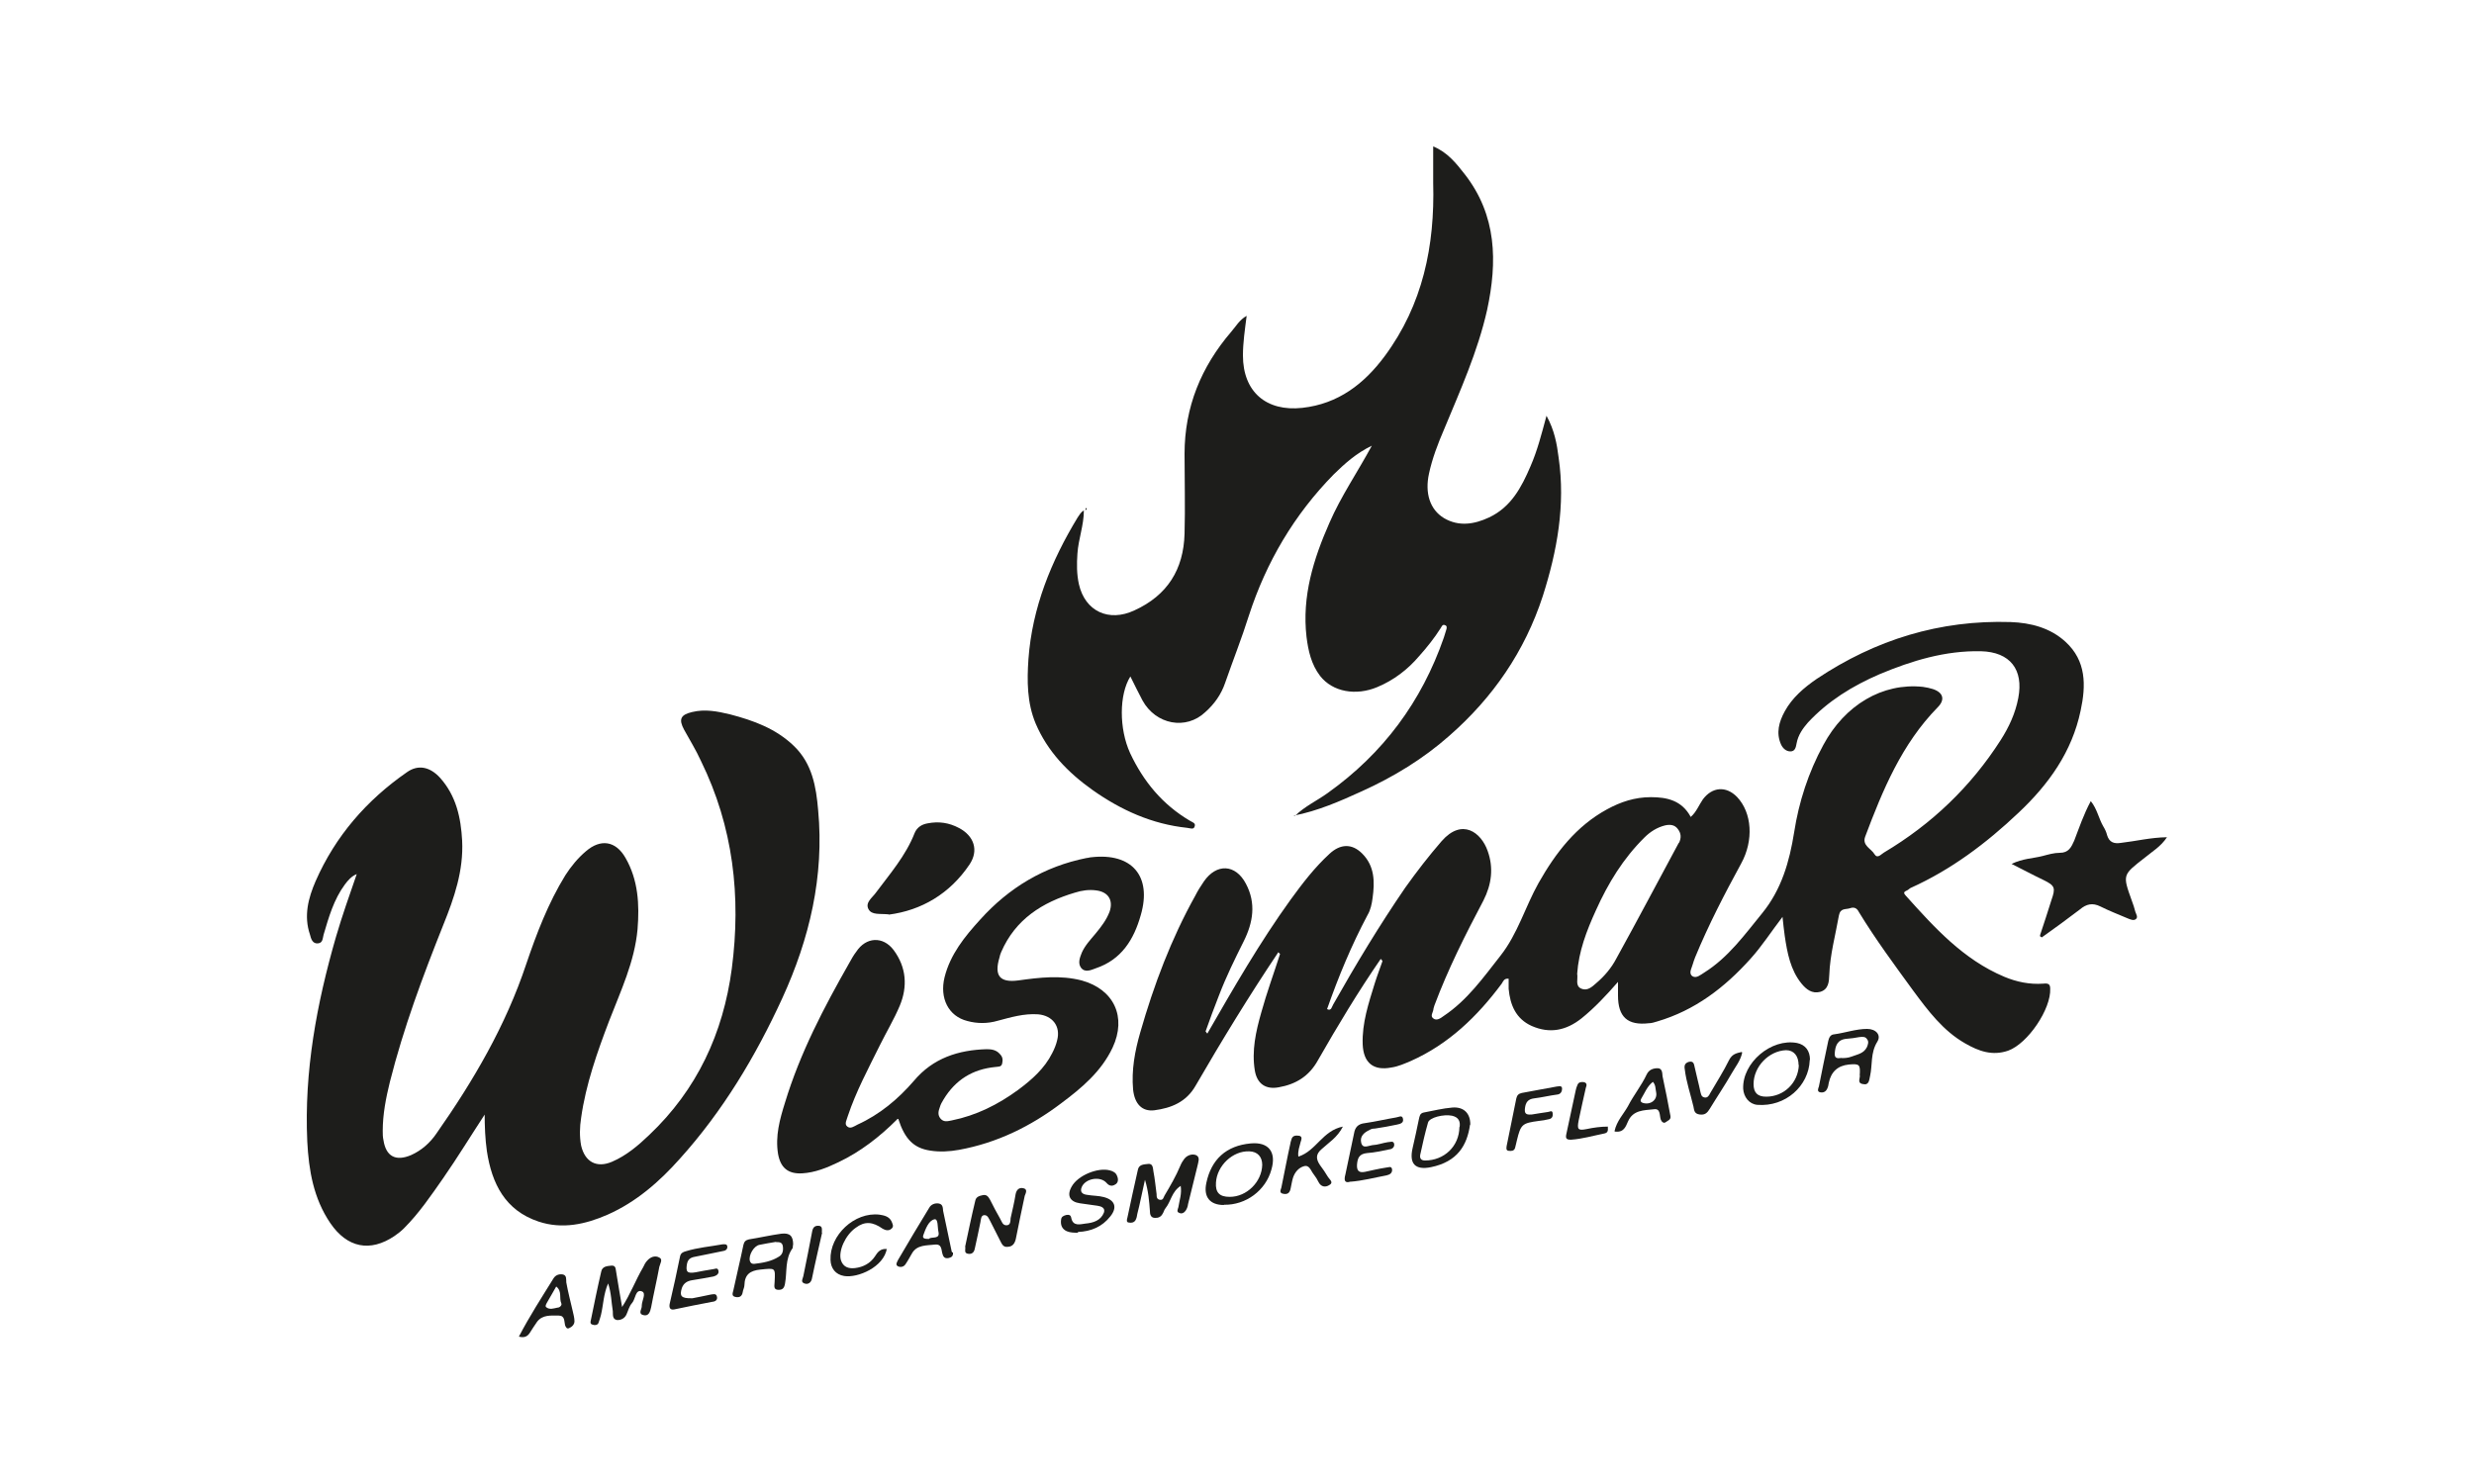 <?xml version="1.0" encoding="UTF-8"?>
<svg id="Capa_1" data-name="Capa 1" xmlns="http://www.w3.org/2000/svg" viewBox="0 0 100 60">
  <defs>
    <style>
      .cls-1 {
        fill: #1d1d1b;
      }
    </style>
  </defs>
  <path class="cls-1" d="M52.35,32.98c.39-.38.89-.61,1.32-.92,2.24-1.6,3.79-3.69,4.69-6.28.03-.1.06-.19.09-.29.03-.09.06-.19-.06-.22-.09-.03-.12.07-.16.13-.26.41-.55.77-.87,1.13-.46.54-1.02.97-1.69,1.25-.86.36-1.8.2-2.31-.45-.36-.47-.48-1.02-.55-1.58-.19-1.64.28-3.15.93-4.62.46-1.06,1.12-2.02,1.71-3.11-.64.31-1.1.73-1.54,1.16-1.6,1.63-2.73,3.55-3.43,5.71-.29.92-.64,1.8-.96,2.72-.16.47-.44.86-.8,1.18-.78.74-2,.51-2.54-.47-.17-.32-.33-.65-.49-.97-.46.73-.46,2.12-.01,3.1.54,1.15,1.31,2.08,2.41,2.73.09.06.25.09.2.23-.04.15-.19.07-.31.06-1.41-.15-2.66-.71-3.82-1.53-1-.71-1.82-1.56-2.3-2.69-.35-.84-.35-1.73-.29-2.6.15-2.08.92-3.97,1.99-5.73.07-.1.13-.22.25-.28,0,.6-.22,1.15-.26,1.74-.03.42-.03.84.06,1.24.25,1.1,1.21,1.54,2.24,1.06,1.34-.61,1.99-1.66,2.03-3.1.03-1.08,0-2.15,0-3.23,0-1.89.67-3.52,1.89-4.94.19-.22.33-.48.62-.64-.07.55-.15,1.08-.15,1.6,0,1.47.94,2.28,2.4,2.12,1.45-.16,2.5-.97,3.33-2.09,1.54-2.08,2.03-4.46,1.96-7.01v-1.47c.57.23.93.68,1.28,1.13,1.29,1.66,1.32,3.53.9,5.48-.38,1.69-1.09,3.26-1.74,4.83-.25.58-.48,1.18-.61,1.79-.17.78.03,1.45.61,1.8.6.35,1.22.25,1.82-.03.89-.42,1.31-1.22,1.67-2.06.28-.64.45-1.31.65-2.05.32.58.42,1.13.49,1.69.28,1.92-.06,3.78-.64,5.6-.73,2.24-2.02,4.11-3.78,5.65-1.05.93-2.25,1.66-3.53,2.24-.9.41-1.79.8-2.77.99h.06Z"/>
  <path class="cls-1" d="M19.6,45.05c-.57.87-1.1,1.74-1.69,2.59-.49.7-.97,1.41-1.58,2.02-.12.12-.25.22-.38.31-.99.67-1.92.48-2.6-.52-.68-1-.87-2.14-.93-3.3-.13-2.83.38-5.57,1.16-8.27.25-.86.55-1.7.84-2.54-.22.09-.35.25-.48.42-.45.61-.65,1.32-.86,2.03-.04.15-.03.33-.22.35-.23.03-.29-.19-.33-.35-.26-.76-.07-1.48.23-2.17.8-1.82,2.06-3.27,3.69-4.4.45-.32.93-.22,1.34.23.65.73.84,1.61.89,2.54.06,1.21-.32,2.31-.76,3.4-.83,2.08-1.61,4.17-2.16,6.35-.16.65-.29,1.31-.29,1.98,0,.13,0,.25.03.38.1.65.49.87,1.12.6.42-.19.76-.49,1.02-.87,1.5-2.14,2.8-4.36,3.63-6.85.42-1.24.89-2.47,1.58-3.59.23-.36.51-.7.83-.97.6-.52,1.21-.42,1.6.26.52.9.57,1.89.49,2.89-.12,1.32-.68,2.49-1.15,3.71-.48,1.26-.94,2.56-1.13,3.91-.06.38-.07.76,0,1.13.15.65.62.92,1.25.65.58-.25,1.05-.65,1.5-1.08,1.93-1.83,2.99-4.1,3.34-6.73.38-2.92.06-5.73-1.25-8.4-.2-.44-.45-.84-.68-1.26-.22-.41-.15-.6.32-.71.52-.13,1.03-.03,1.53.09.96.25,1.87.58,2.6,1.29s.89,1.64.97,2.59c.25,2.67-.35,5.2-1.45,7.6-1.08,2.35-2.4,4.56-4.15,6.5-.83.93-1.76,1.74-2.91,2.25-.89.39-1.83.6-2.79.28-1.35-.45-1.89-1.53-2.09-2.85-.07-.49-.09-1-.09-1.53v.04Z"/>
  <path class="cls-1" d="M36.27,45.25c-.73.73-1.5,1.32-2.38,1.74-.46.22-.94.42-1.47.45-.57.03-.87-.23-.97-.78-.12-.73.07-1.41.28-2.08.61-2.01,1.57-3.84,2.6-5.65.09-.16.17-.31.28-.45.39-.6,1.08-.64,1.51-.07.52.7.57,1.48.25,2.25-.23.55-.55,1.08-.81,1.61-.46.93-.96,1.86-1.29,2.85-.04.15-.15.32-.03.42.13.12.28,0,.42-.07.9-.41,1.64-1.03,2.28-1.77.77-.92,1.8-1.25,2.95-1.28.19,0,.38.03.52.19.12.12.13.23.1.38-.03.16-.16.13-.28.15-.92.09-1.61.52-2.09,1.31-.06.1-.12.2-.15.31-.06.16-.1.32.03.47.13.15.29.1.45.07.99-.2,1.87-.64,2.69-1.24.55-.41,1.06-.86,1.37-1.48.09-.17.16-.35.2-.52.15-.57-.19-1-.77-1.05-.57-.04-1.1.12-1.63.26-.41.12-.83.12-1.23.01-.76-.19-1.13-.92-.92-1.77.23-.92.81-1.64,1.44-2.33,1.16-1.29,2.59-2.15,4.3-2.49.06,0,.13-.03.19-.03,1.64-.19,2.46.76,2,2.34-.28.99-.78,1.8-1.82,2.15-.19.07-.44.19-.6-.03-.13-.19-.04-.41.04-.61.13-.29.35-.52.55-.76.23-.28.44-.55.57-.89.16-.47-.06-.8-.54-.86-.29-.04-.58,0-.86.09-1.32.39-2.41,1.08-2.98,2.4-.03.07-.06.15-.07.22-.22.73,0,1.03.76.93.86-.12,1.7-.22,2.56,0,1.31.36,1.83,1.48,1.25,2.72-.46.97-1.25,1.63-2.08,2.25-1.23.93-2.59,1.6-4.13,1.88-.39.07-.78.09-1.16.03-.67-.1-1.03-.47-1.29-1.28h-.04Z"/>
  <path class="cls-1" d="M82.46,37.81c.16-.48.31-.94.46-1.42.17-.49.15-.58-.32-.81-.42-.2-.83-.42-1.29-.65.44-.22.86-.22,1.25-.32.23-.06.46-.13.7-.13.35,0,.46-.22.58-.49.2-.52.38-1.06.67-1.6.26.32.32.71.51,1.03.06.1.12.22.15.35.09.29.28.35.55.31.61-.07,1.21-.22,1.87-.23-.25.38-.6.58-.9.83-.9.7-.9.68-.52,1.74.06.15.1.29.14.44.03.1.13.23.01.31-.09.06-.22,0-.32-.04-.38-.16-.76-.31-1.1-.48-.32-.16-.57-.1-.83.12-.51.39-1.02.76-1.54,1.13-.01,0-.04-.03-.06-.04h-.01Z"/>
  <path class="cls-1" d="M35.93,36.97c-.36-.04-.7.04-.83-.22-.13-.26.15-.45.29-.64.58-.78,1.22-1.51,1.58-2.43.09-.22.28-.35.52-.39.45-.09.87-.03,1.28.19.6.32.8.9.42,1.47-.8,1.19-1.95,1.86-3.27,2.03h0Z"/>
  <path class="cls-1" d="M47.72,47.95c-.36.23-.39.63-.61.9-.06.07-.07.16-.12.23-.07.13-.19.17-.32.16-.17-.01-.19-.16-.19-.28-.03-.39-.06-.8-.2-1.26-.12.52-.2.96-.31,1.38-.01.09-.03.17-.07.25-.06.1-.17.12-.26.1-.13,0-.09-.13-.07-.2.13-.64.28-1.28.42-1.92.04-.23.23-.23.41-.25.2-.03.2.16.22.29.06.31.09.63.13.93,0,.1,0,.22.15.23.12.01.13-.1.17-.17.23-.39.46-.78.64-1.21.04-.1.1-.2.17-.29.13-.15.33-.2.48-.13.16.09.07.28.04.44-.13.51-.25,1.03-.38,1.54-.01.09-.04.17-.09.25-.06.09-.16.15-.26.1-.13-.04-.06-.15-.04-.23.04-.28.15-.54.09-.89v.03Z"/>
  <path class="cls-1" d="M25.11,52.9c.38-.58.58-1.15.89-1.67.04-.09.09-.19.16-.26.13-.15.32-.22.48-.13.17.07.04.25.01.38-.1.54-.23,1.09-.33,1.63-.04.19-.1.38-.32.32-.23-.06-.04-.26-.06-.38,0-.2.2-.51,0-.58-.26-.09-.25.31-.39.47-.12.13-.16.32-.23.47-.07.15-.22.23-.38.22-.2-.03-.16-.23-.17-.36-.06-.36-.06-.74-.19-1.12-.19.44-.19.86-.29,1.28-.03.1-.06.22-.1.32-.04.09-.15.1-.23.07-.13-.03-.09-.13-.07-.22.13-.64.26-1.28.41-1.92.04-.23.25-.23.42-.25.19-.01.16.16.19.28.07.47.16.94.25,1.48h-.03Z"/>
  <path class="cls-1" d="M39.01,50.41c.13-.61.26-1.24.41-1.86.03-.16.16-.2.31-.23.16-.03.22.07.29.19.13.26.26.51.41.77.06.1.09.26.25.26.17,0,.16-.17.17-.29.07-.32.15-.64.2-.96.03-.17.13-.29.31-.25.2.04.09.22.06.31-.12.58-.25,1.16-.36,1.74-.04.17-.12.31-.32.32-.2.03-.25-.13-.32-.26-.13-.26-.26-.52-.39-.77-.06-.1-.1-.26-.25-.25-.13.01-.13.17-.15.28-.07.36-.15.71-.23,1.08-.03.15-.12.23-.28.2-.15-.03-.1-.15-.1-.26h0Z"/>
  <path class="cls-1" d="M32.05,50.34s0,.07-.01.12c-.32.44-.22.96-.31,1.44-.03.17-.09.25-.26.25-.23,0-.16-.19-.16-.31.03-.6.04-.57-.57-.51-.42.04-.64.2-.65.63,0,.1-.06.19-.07.29-.03.16-.13.22-.28.19-.19-.03-.12-.17-.1-.26.13-.61.28-1.22.41-1.85.03-.13.09-.19.22-.22.44-.07.87-.17,1.31-.23.35-.04.48.09.48.45h0ZM31.37,50.21c-.22.04-.45.07-.67.12-.23.04-.45.42-.39.65.03.1.09.12.17.12.35-.04.7-.1,1-.29.16-.09.19-.26.16-.44-.03-.15-.15-.15-.26-.15h-.01Z"/>
  <path class="cls-1" d="M75.17,43.49c.03-.45,0-.49-.44-.45q-.67.07-.81.74c-.01.09-.03.17-.07.25-.06.12-.17.16-.29.13-.12-.03-.07-.15-.04-.23.12-.61.25-1.24.38-1.85.03-.13.09-.25.23-.26.45-.06.89-.22,1.34-.22.36,0,.58.25.41.52-.28.45-.19.93-.29,1.38-.04.17-.04.39-.29.33-.26-.04-.09-.26-.13-.38v.03ZM74.43,42.78c.09,0,.26,0,.41-.06.23-.09.49-.12.62-.38.04-.1.09-.22.01-.32-.07-.12-.19-.1-.31-.09-.17.03-.35.06-.52.07-.38.03-.46.29-.48.6,0,.13.03.22.28.17h-.01Z"/>
  <path class="cls-1" d="M73.15,42.87c-.04,1.03-.97,1.89-2.12,1.8-.33-.03-.55-.32-.57-.65-.04-1.05,1.13-2.05,2.18-1.85.33.07.52.31.52.68h-.01ZM72.7,43.07c0-.38-.19-.61-.51-.61-.7.03-1.31.67-1.31,1.37,0,.35.16.51.51.51.71,0,1.29-.55,1.32-1.28h-.01Z"/>
  <path class="cls-1" d="M49.47,48.72c-.57,0-.83-.33-.71-.89.2-.96.81-1.51,1.79-1.6.73-.07,1.05.35.84,1.06-.23.84-1.03,1.44-1.92,1.42ZM49.71,48.39c.68,0,1.29-.6,1.31-1.29,0-.33-.19-.54-.52-.55-.67-.03-1.31.58-1.35,1.26-.03.41.15.58.55.58h.01Z"/>
  <path class="cls-1" d="M27.99,52.49c.17-.03.45-.09.74-.15.1-.01.22-.06.25.09.03.12-.06.19-.17.2-.52.1-1.05.2-1.55.31-.19.04-.22-.09-.19-.23.15-.64.29-1.28.42-1.92.03-.13.12-.17.23-.2.48-.15.99-.19,1.48-.28.09,0,.19-.03.2.1,0,.1-.07.16-.17.17-.36.07-.71.15-1.08.22-.17.03-.33.06-.38.29-.06.33,0,.41.35.35.22-.04.45-.09.67-.12.09,0,.22-.1.25.06.03.13-.09.2-.2.23-.29.06-.57.1-.86.15-.2.03-.35.12-.42.32-.1.32-.03.42.41.41h.03Z"/>
  <path class="cls-1" d="M59.42,45.47c-.12.84-.51,1.5-1.58,1.72-.64.13-.89-.14-.74-.78.09-.38.17-.77.25-1.15.03-.13.04-.25.2-.28.38-.07.77-.17,1.15-.2.46-.04.74.23.73.7ZM59,45.56c.03-.22-.04-.39-.31-.45-.33-.07-.92.07-.97.28-.12.42-.22.86-.31,1.28-.03.13,0,.25.19.25.77,0,1.38-.57,1.39-1.35Z"/>
  <path class="cls-1" d="M54.6,47.77c-.26.09-.28-.06-.22-.28.12-.55.23-1.1.35-1.66.04-.25.16-.39.44-.42.42-.06.84-.16,1.26-.23.1-.01.25-.12.28.06.03.16-.1.2-.25.23-.29.06-.6.12-.89.16-.07,0-.15.01-.22.06-.22.1-.39.26-.33.51.06.26.29.12.45.1.22-.01.42-.09.62-.12.09,0,.23-.07.26.06.03.13-.07.22-.19.23-.29.06-.6.13-.9.15-.32.03-.39.2-.41.48-.01.25.09.32.32.28.28-.06.57-.13.84-.17.09,0,.25-.1.26.09,0,.13-.09.19-.22.22-.48.09-.96.22-1.48.26h.01Z"/>
  <path class="cls-1" d="M43.57,49.84c-.15,0-.31,0-.45-.06-.2-.09-.26-.26-.23-.47.01-.12.1-.16.22-.19.1-.01.17,0,.19.12.07.35.35.26.58.23.31-.03.61-.12.74-.44.07-.2-.12-.26-.26-.28-.23-.04-.48-.06-.71-.1-.41-.06-.54-.32-.33-.68.25-.45,1.06-.78,1.54-.65.13.03.25.1.29.22.06.13.06.29-.09.36-.1.06-.22.06-.33-.07-.25-.29-.84-.19-1,.15-.1.22.03.31.22.33.22.04.45.03.67.09.45.12.55.42.26.78-.33.42-.78.61-1.31.63v.03Z"/>
  <path class="cls-1" d="M52.49,46.76c.71-.23.97-1.05,1.79-1.21-.23.45-.58.65-.87.92-.23.2-.22.39-.06.63.12.16.23.32.33.49.06.1.25.22.04.33-.15.09-.32.07-.42-.12-.06-.12-.12-.22-.2-.32-.12-.15-.17-.39-.39-.33-.22.06-.38.25-.45.48-.04.13-.06.28-.09.41-.03.16-.1.26-.28.23-.23-.03-.1-.19-.09-.29.12-.58.23-1.18.36-1.76,0-.04.03-.1.04-.15.04-.16.17-.17.31-.15.15.03.09.16.06.26-.04.17-.12.36-.09.58h0Z"/>
  <path class="cls-1" d="M35.85,50.47c-.12.76-1.18,1.21-1.73,1.12-.35-.06-.54-.31-.55-.65-.04-1,.97-1.95,1.98-1.83.19.03.38.07.48.26.04.1.12.22,0,.31-.1.09-.23.07-.35,0-.41-.29-.73-.31-1.09-.04-.42.29-.71.94-.6,1.31.09.28.31.35.57.32.33-.04.62-.19.81-.48.1-.16.22-.32.48-.29h0Z"/>
  <path class="cls-1" d="M65.26,45.73c.09-.41.36-.68.54-1,.23-.45.55-.84.76-1.29.09-.19.26-.25.44-.25.19,0,.19.19.2.32.12.54.22,1.08.32,1.61.03.16-.12.19-.19.25-.07.06-.16,0-.2-.1-.06-.17,0-.47-.29-.42-.39.04-.83.03-1.03.48-.1.22-.17.47-.54.42h0ZM66.8,43.75c-.22.17-.32.44-.46.67-.04.07-.04.13.06.17.31.1.61-.12.54-.44-.03-.13-.01-.28-.13-.41Z"/>
  <path class="cls-1" d="M38.52,50.64c.01.13-.04.19-.16.22-.13.03-.22,0-.26-.15-.06-.16-.01-.42-.31-.39-.33.04-.73,0-.93.36-.09.15-.16.29-.25.42-.07.12-.2.15-.31.1-.13-.06-.03-.19,0-.26.41-.7.83-1.41,1.26-2.11.07-.13.23-.2.39-.17.16.03.16.17.17.29.12.55.23,1.1.35,1.66l.03.03ZM37.55,50.08c.13-.09.46.04.38-.29-.04-.17,0-.54-.17-.49-.23.06-.35.39-.44.64-.06.16.12.15.25.15h-.01Z"/>
  <path class="cls-1" d="M20.98,54.03c.42-.81.92-1.58,1.39-2.34.09-.15.25-.19.39-.16.15.04.12.19.13.32.07.39.17.77.26,1.16.03.13.07.28.07.41s-.1.23-.22.28c-.09.04-.13-.04-.16-.12-.04-.16,0-.39-.26-.39-.31,0-.65-.04-.87.25-.1.15-.2.29-.29.44-.1.16-.23.22-.45.16ZM22.48,52.02c-.13.22-.23.41-.35.61-.04.07-.12.19-.04.23.13.1.29.04.44.01.1,0,.19-.1.16-.17-.1-.22.04-.48-.2-.68Z"/>
  <path class="cls-1" d="M70.42,42.56c-.07.33-.28.58-.42.83-.28.49-.6.96-.89,1.44-.1.16-.19.26-.41.23-.22-.03-.22-.17-.25-.32-.12-.51-.29-.99-.35-1.5-.03-.16,0-.26.17-.31.19-.04.2.09.23.22.07.33.16.65.23.99.03.1.03.2.16.23.12.03.19-.07.23-.16.26-.45.55-.9.78-1.37.12-.22.28-.26.51-.31h-.01Z"/>
  <path class="cls-1" d="M61.92,45.06c.19-.03.42-.07.64-.1.07,0,.19-.1.2.06.01.1-.01.2-.15.23-.13.03-.28.06-.41.07-.67.09-.73.13-.89.8-.03.1-.04.2-.07.29-.04.13-.15.13-.25.12-.13-.01-.1-.12-.09-.2.13-.64.26-1.28.39-1.92.03-.13.09-.19.22-.22.46-.09.94-.17,1.41-.26.07,0,.2-.06.22.07,0,.1-.03.22-.17.25-.32.04-.64.12-.97.16-.23.03-.33.15-.36.39-.03.22.04.28.26.26h.01Z"/>
  <path class="cls-1" d="M64.99,45.57c.01.15,0,.23-.15.26-.45.09-.89.22-1.34.25-.17,0-.23-.04-.19-.22.13-.6.25-1.18.38-1.77.01-.07.04-.15.07-.22.04-.12.15-.13.25-.12.16.03.12.15.09.23-.1.44-.2.89-.29,1.32-.07.36-.03.42.32.35.28-.06.57-.1.86-.1h0Z"/>
  <path class="cls-1" d="M33.23,49.84c-.13.58-.28,1.21-.41,1.85-.03.16-.15.26-.31.2-.16-.06-.06-.19-.04-.29.12-.61.25-1.21.36-1.82.03-.15.1-.23.26-.22.16.01.13.13.13.28Z"/>
  <path class="cls-1" d="M43.87,20.63s.01-.07.03-.1c.06.06.01.07-.03.1Z"/>
  <path class="cls-1" d="M52.33,32.98h-.01s.03,0,.03,0h-.01Z"/>
  <path class="cls-1" d="M77.23,35.9c1.64-.74,3.05-1.8,4.36-3.04,1.22-1.15,2.16-2.46,2.51-4.13.22-1.02.23-2.01-.61-2.78-.62-.57-1.41-.77-2.22-.8-2.86-.09-5.46.71-7.84,2.3-.51.35-.99.76-1.29,1.31-.23.42-.36.87-.15,1.34.07.15.2.28.38.28.19,0,.22-.17.25-.33.06-.33.25-.6.46-.84.81-.87,1.8-1.48,2.89-1.95,1.31-.55,2.66-.96,4.1-.93,1.18.03,1.73.74,1.51,1.89-.12.63-.38,1.18-.71,1.7-1.21,1.89-2.79,3.4-4.72,4.55-.12.07-.26.26-.38.07-.13-.23-.51-.35-.38-.71.71-1.89,1.48-3.75,2.93-5.23.31-.31.23-.6-.19-.74-.13-.04-.26-.07-.41-.09-1.63-.17-3.15.73-4.02,2.35-.6,1.1-.99,2.3-1.18,3.53-.19,1.19-.51,2.31-1.29,3.27-.71.87-1.37,1.79-2.34,2.4-.15.09-.32.25-.48.15-.17-.12-.03-.32.01-.48.03-.1.06-.19.1-.29.54-1.31,1.19-2.56,1.86-3.79.51-.93.44-2.05-.17-2.69-.44-.45-1-.41-1.38.1-.16.23-.26.51-.49.71-.36-.67-.96-.8-1.61-.8s-1.22.19-1.77.49c-1.25.68-2.08,1.76-2.77,2.98-.54.96-.84,2.05-1.54,2.94-.7.89-1.34,1.8-2.3,2.44-.12.09-.28.2-.41.1-.15-.1-.01-.25,0-.38,0-.04.03-.1.04-.15.55-1.47,1.25-2.86,1.98-4.24.33-.65.42-1.32.17-2.01-.26-.74-1.03-1.34-1.86-.39-.52.6-1,1.22-1.47,1.88-1.05,1.53-2,3.11-2.91,4.72-.06.09-.07.28-.25.19.46-1.31.99-2.59,1.64-3.81.12-.2.17-.45.2-.68.09-.65.09-1.29-.42-1.8-.42-.42-.89-.39-1.32.01-.6.55-1.09,1.19-1.57,1.85-1.25,1.73-2.31,3.58-3.37,5.42-.03-.03-.04-.06-.07-.09.17-.48.35-.97.54-1.45.29-.76.64-1.47,1-2.19.38-.76.51-1.54.09-2.33-.42-.8-1.19-.83-1.7-.09-.13.19-.25.38-.35.58-.97,1.74-1.67,3.6-2.22,5.52-.22.76-.36,1.53-.29,2.31.06.58.36.9.86.84.68-.09,1.29-.33,1.67-1,1.06-1.83,2.16-3.63,3.34-5.39.03.03.04.04.07.07-.25.78-.54,1.57-.76,2.37-.22.77-.39,1.54-.26,2.34.09.54.44.78.97.68.68-.12,1.22-.44,1.58-1.09.8-1.4,1.63-2.78,2.54-4.1.03.03.06.06.07.09-.1.29-.22.6-.31.89-.25.81-.52,1.61-.49,2.47.03.76.44,1.08,1.16.94.28-.04.54-.16.78-.26,1.53-.68,2.69-1.8,3.68-3.13.06-.09.09-.22.28-.2v.41c.06.65.29,1.21.93,1.5.73.32,1.39.19,2.02-.31.52-.42.99-.92,1.47-1.47v.55c0,.87.39,1.22,1.25,1.12.12,0,.22-.04.33-.07,1.53-.45,2.73-1.37,3.78-2.54.46-.51.83-1.09,1.29-1.69.03.31.06.54.09.77.1.68.23,1.38.68,1.93.19.23.42.42.76.33.33-.1.35-.41.36-.68.03-.83.25-1.61.39-2.41.06-.31.28-.23.45-.29.17-.06.28,0,.36.16.67,1.1,1.44,2.14,2.19,3.17.6.81,1.21,1.63,2.11,2.14.54.31,1.09.51,1.73.29.8-.29,1.74-1.69,1.7-2.51,0-.19-.09-.22-.28-.2-.55.04-1.08-.07-1.58-.28-1.66-.7-2.82-1.99-3.98-3.28-.15-.16,0-.17.09-.23l.09-.07ZM67.86,34.07c-.84,1.56-1.67,3.13-2.53,4.69-.2.38-.48.71-.81.99-.17.15-.36.33-.61.22-.25-.12-.12-.38-.16-.6.06-.9.38-1.74.76-2.57.49-1.09,1.1-2.09,1.96-2.94.23-.23.51-.41.84-.49.19-.04.38-.03.51.15.13.17.15.35.04.57h0Z"/>
</svg>